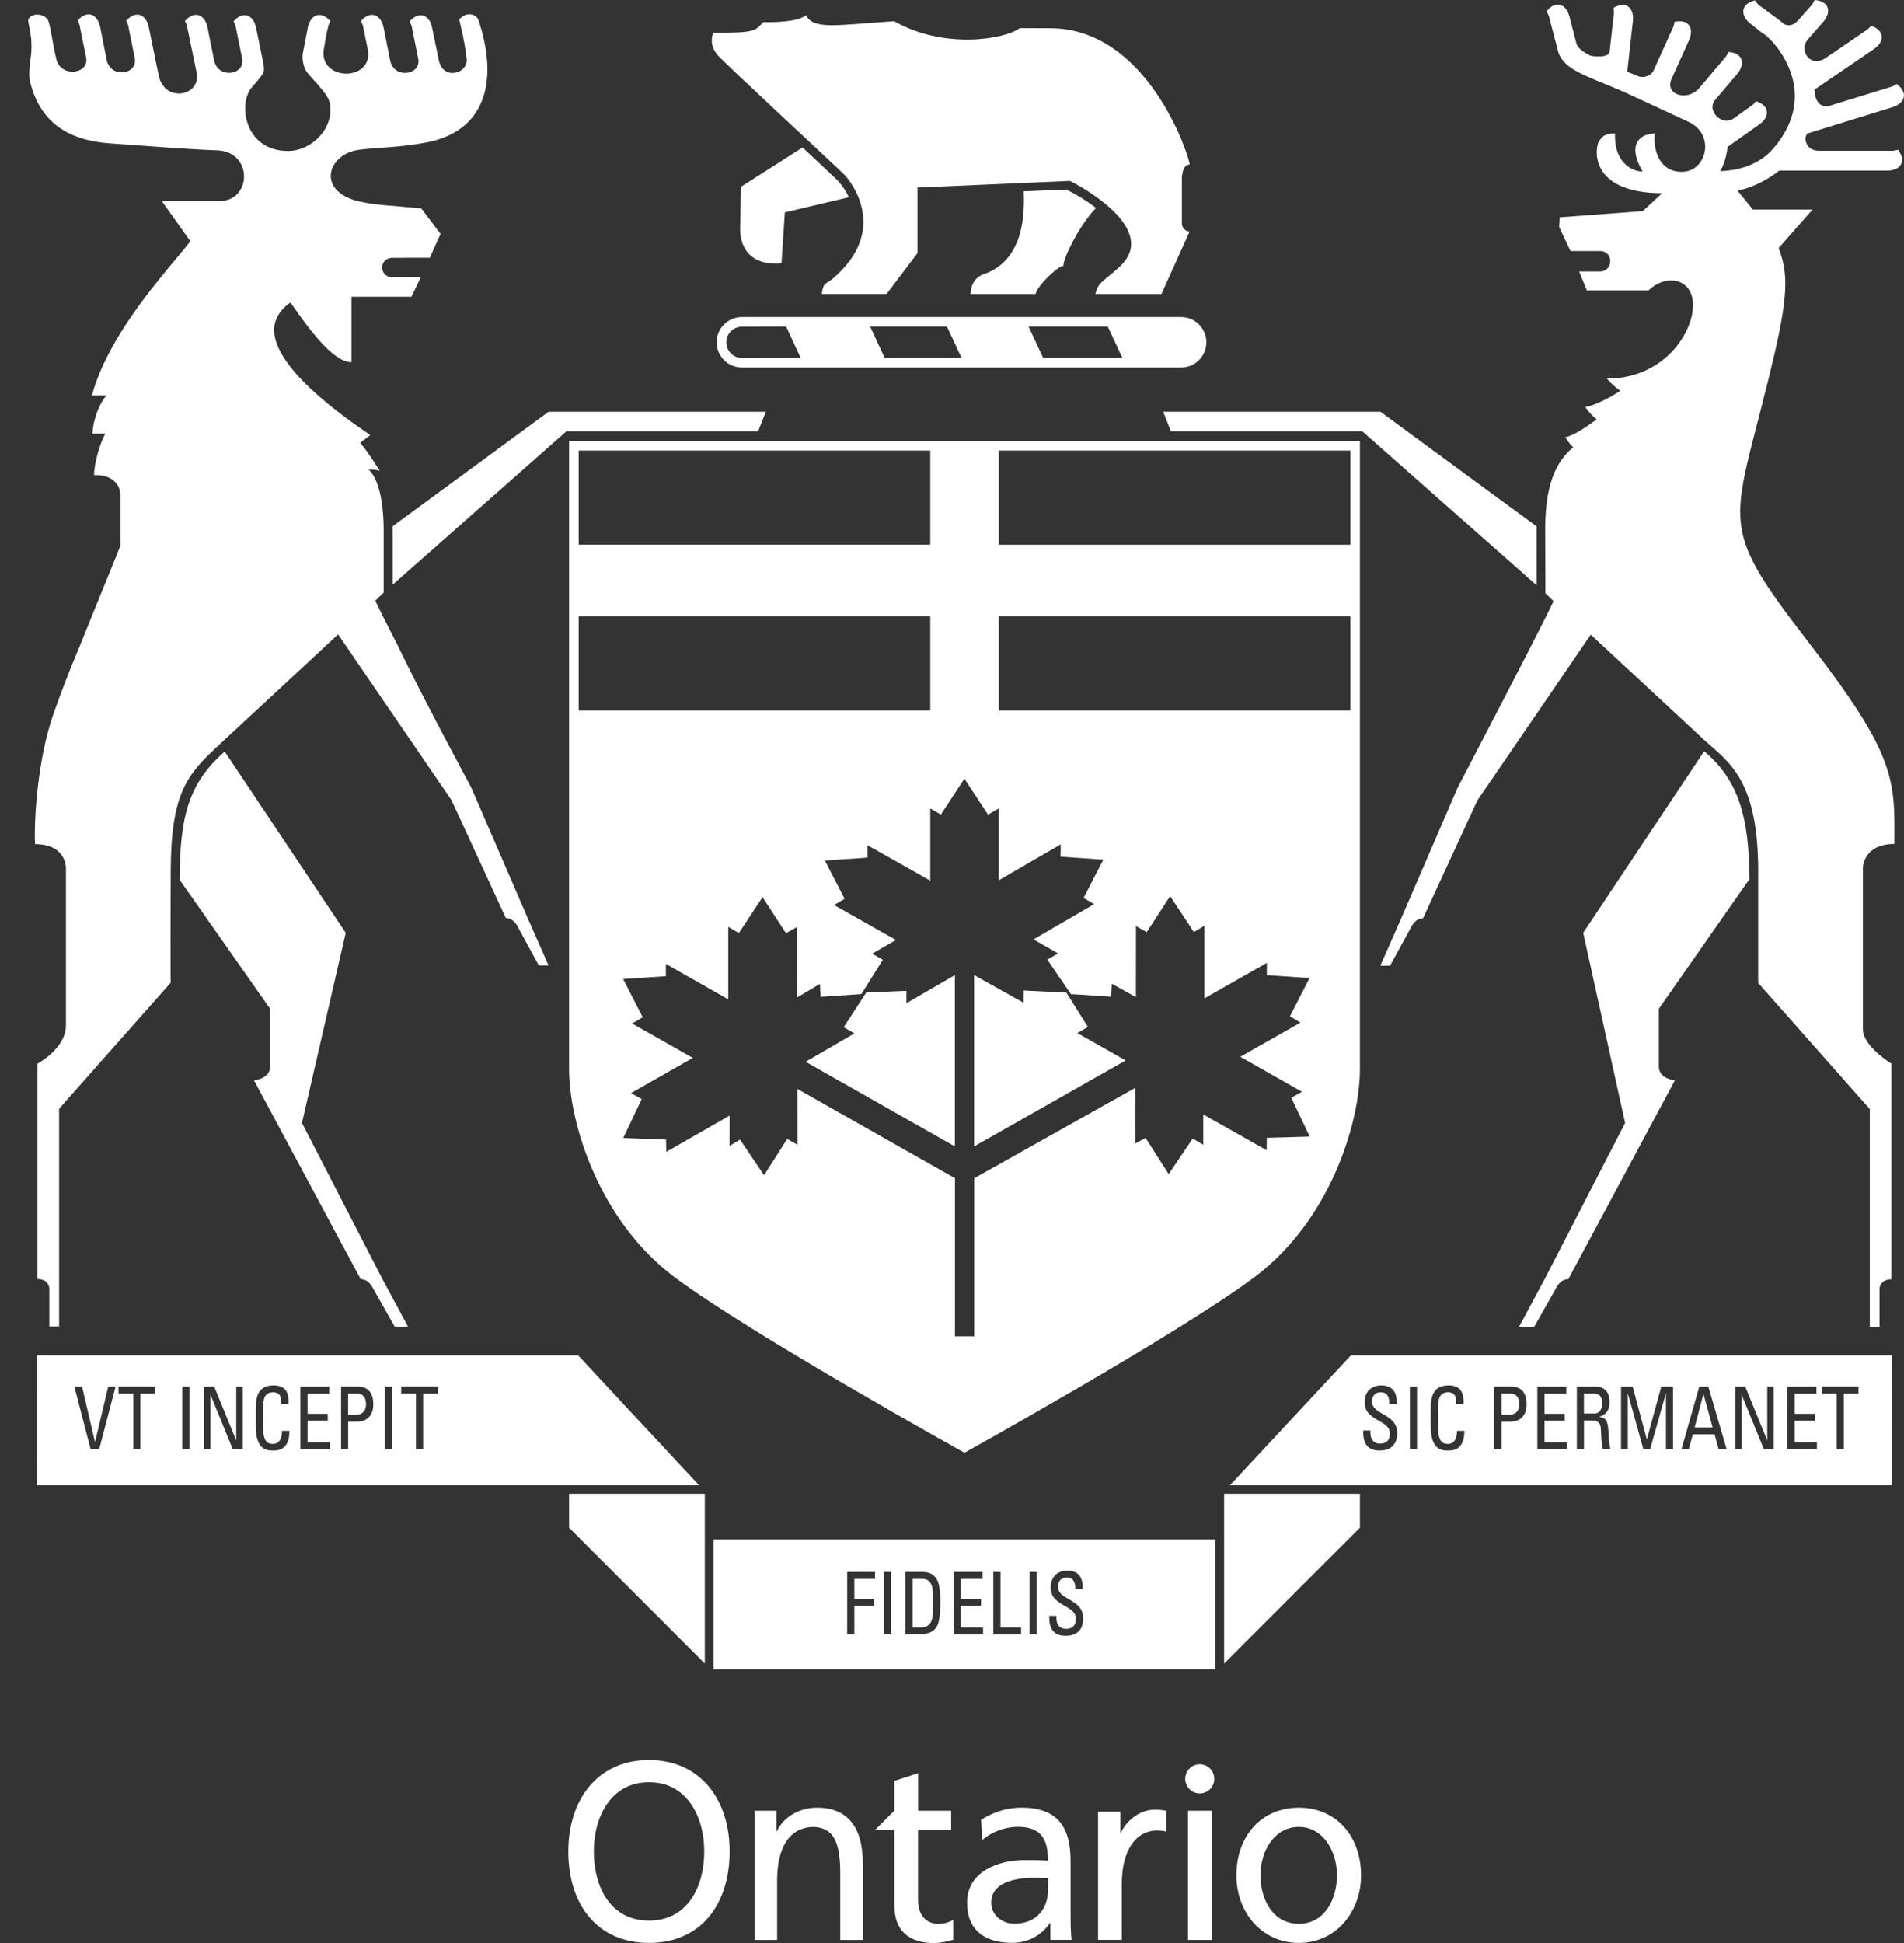 <svg shape-rendering="geometricPrecision" width="49" height="50" viewBox="0 0 49 50" fill="none" xmlns="http://www.w3.org/2000/svg">
<rect x="0" y="0" width="49" height="50" fill="#333333" stroke="none"/>
<path d="M27.031 0.726C26.836 0.724 26.681 0.723 26.246 0.723C25.868 1.009 24.301 1.28 23.011 0.545C21.49 0.646 20.948 0.771 20.741 0.39C20.533 0.568 19.922 0.575 19.645 0.568C19.436 0.778 19.475 0.854 18.355 0.84C18.272 1.087 18.339 1.258 18.47 1.42C18.602 1.584 21.568 4.33 21.729 4.494C21.891 4.655 22.91 5.926 21.42 7.179C21.261 7.312 21.181 7.263 21.151 7.565H22.817L23.612 6.513V4.826L27.535 4.655C27.806 4.787 29.86 5.896 28.816 6.862C28.408 7.241 28.254 7.257 28.192 7.567H29.89L30.616 5.956C30.487 5.956 30.423 5.841 30.416 5.771V4.542C30.439 4.447 30.439 4.253 30.616 4.232C30.602 4.002 29.534 0.73 27.031 0.726Z" fill="white"/>
<path d="M21.845 5.075C21.727 4.821 21.584 4.67 21.529 4.616C21.475 4.563 21.117 4.227 20.655 3.794L19.07 4.805L19.047 5.898C19.047 6.052 19.07 6.857 20.112 6.78L20.198 5.465L21.845 5.075Z" fill="white"/>
<path d="M28.206 5.351C27.888 5.106 27.591 4.951 27.444 4.878L26.347 4.922C26.367 5.458 26.372 6.695 25.316 7.056C25.023 7.158 24.984 7.428 24.977 7.567H26.651C26.69 7.357 27.213 6.855 27.368 6.839C27.355 6.652 27.792 5.773 28.206 5.351Z" fill="white"/>
<path d="M14.117 10.596L10.104 13.543L10.105 15.047L14.576 11.099H19.511L19.708 10.596H14.117Z" fill="white"/>
<path d="M0.961 32.914C1.255 32.914 1.269 33.147 1.269 33.147V34.135H1.521V32.914V28.532L4.393 25.288C4.393 25.288 4.383 25.096 4.393 22.432C4.4 20.389 4.816 19.924 5.659 19.149L8.302 16.696L8.33 16.668L8.701 16.324L8.937 16.668L8.955 16.696L11.619 20.59L13.018 23.624H13.021C13.229 23.624 13.33 23.858 13.33 23.858L13.866 24.843H14.116L13.58 23.624L12.128 20.266C12.128 20.266 10.976 18.136 10.277 16.696C10.274 16.687 10.268 16.678 10.265 16.668C9.913 15.981 9.654 15.468 9.663 15.456L9.874 15.249C9.874 14.902 9.874 14.6 9.874 13.667C9.874 12.769 9.7 12.274 9.484 12.08C9.608 12.08 9.69 12.094 9.775 12.112C9.722 12.048 9.496 11.656 9.269 11.395C9.427 11.272 9.528 11.203 9.528 11.194C9.29 11.023 7.121 9.629 7.057 8.544C7.041 8.268 7.159 8.006 7.474 7.784C7.569 7.905 7.778 8.227 8.034 8.544C8.348 8.934 8.731 9.32 9.045 9.32V8.544V7.636H10.589L10.829 7.134C10.481 7.133 10.412 7.134 10.103 7.136C9.753 7.138 9.739 6.634 10.105 6.636C10.417 6.636 10.597 6.629 11.06 6.634L11.338 6.019L10.843 5.364C10.124 5.291 9.691 5.284 9.257 5.186C8.126 4.933 8.419 3.958 9.246 3.853C9.741 3.791 10.238 3.801 10.955 3.67C12.459 3.392 12.852 2.143 12.315 0.518C12.27 0.383 12.033 0.267 11.818 0.498C11.942 1.018 11.983 1.269 12.009 1.518C12.049 1.892 11.404 2.082 11.292 1.548L11.122 0.717C11.056 0.386 10.792 0.267 10.542 0.55C10.604 0.664 10.605 0.728 10.607 0.739L10.763 1.509C10.845 1.933 10.146 2.043 10.041 1.559L9.871 0.707C9.803 0.377 9.539 0.256 9.288 0.541C9.351 0.655 9.352 0.717 9.354 0.73C9.37 0.806 9.468 1.28 9.473 1.312C9.571 2.091 8.263 2.086 8.326 1.317C8.332 1.271 8.406 0.813 8.437 0.731C8.438 0.721 8.44 0.657 8.502 0.543C8.252 0.26 7.987 0.379 7.922 0.708L7.79 1.388C7.778 1.502 7.794 1.667 7.87 1.81C7.959 1.975 8.424 2.374 8.483 2.637C8.626 3.271 8.039 3.885 7.411 3.885C6.342 3.885 6.127 2.769 6.445 2.29C6.461 2.267 6.763 1.942 6.784 1.849C6.809 1.756 6.77 1.589 6.763 1.557L6.591 0.715C6.523 0.384 6.259 0.265 6.01 0.548C6.072 0.662 6.074 0.726 6.076 0.737L6.232 1.507C6.314 1.931 5.616 2.041 5.511 1.557L5.341 0.707C5.274 0.377 5.009 0.256 4.759 0.541C4.821 0.655 4.823 0.717 4.825 0.73L5.059 1.863C5.188 2.474 4.235 2.661 4.084 1.943L3.829 0.699C3.761 0.37 3.497 0.251 3.247 0.534C3.309 0.648 3.311 0.712 3.312 0.723L3.469 1.495C3.55 1.92 2.853 2.029 2.746 1.545L2.578 0.694C2.51 0.363 2.247 0.244 1.997 0.527C2.059 0.641 2.061 0.703 2.061 0.715L2.217 1.484C2.299 1.91 1.56 2.004 1.449 1.52C1.332 1.016 1.289 0.559 1.211 0.477C1.071 0.333 0.794 0.342 0.728 0.502C0.703 0.585 0.877 0.965 0.781 1.546C0.753 1.724 0.742 1.981 0.771 2.091C1.058 3.287 1.937 3.629 2.854 3.691C3.729 3.75 4.663 3.832 5.597 3.869C6.514 3.906 6.491 5.177 5.634 5.177C5.318 5.177 4.166 5.177 4.166 5.177L4.899 6.207C4.613 6.593 3.774 7.483 3.114 8.547C2.794 9.062 2.517 9.617 2.366 10.174C2.547 10.174 2.586 10.174 2.744 10.174C2.54 10.404 2.396 10.816 2.379 11.158C2.524 11.158 2.586 11.158 2.714 11.158C2.576 11.384 2.421 11.932 2.421 12.226C2.977 12.206 3.094 12.564 3.101 12.726V14.034C2.995 14.317 2.48 15.559 2.027 16.687C2.022 16.696 2.031 16.68 2.027 16.687C1.749 17.339 1.514 17.978 1.379 18.362C0.985 19.476 0.87 21.01 0.902 21.722C1.704 21.722 1.697 22.329 1.697 22.329C1.697 22.329 1.697 25.959 1.697 26.393C1.697 26.977 0.964 27.372 0.964 27.372V32.914H0.961Z" fill="white"/>
<path d="M6.951 25.959C6.951 25.959 6.951 27.123 6.951 27.449C6.951 27.762 6.537 27.801 6.537 27.801L9.283 32.919H9.29C9.498 32.919 9.599 33.152 9.599 33.152L10.158 34.14H10.501L9.844 32.919L7.771 28.897L8.898 24.005L5.792 19.353L5.79 19.334C4.846 20.159 4.631 21.012 4.622 22.639L6.951 25.959Z" fill="white"/>
<path d="M39.544 13.545L35.527 10.596H29.936L30.133 11.099H35.06L39.545 15.061L39.544 13.545Z" fill="white"/>
<path d="M45.364 0.851C45.656 1.027 46.904 2.374 45.623 3.837C45.216 4.301 44.606 4.396 44.27 4.403C44.336 4.292 44.425 4.088 44.46 3.78L45.273 3.205C45.548 3.011 45.553 2.721 45.193 2.605C45.115 2.707 45.056 2.733 45.048 2.741L44.604 3.056C44.316 3.25 43.903 2.847 44.142 2.568L44.71 1.899C44.925 1.643 44.858 1.36 44.48 1.338C44.43 1.458 44.382 1.497 44.375 1.506L43.729 2.269C43.425 2.62 42.829 2.442 43.021 2.025L43.466 1.038C43.606 0.731 43.461 0.479 43.092 0.562C43.078 0.69 43.04 0.742 43.035 0.753L42.552 1.822C42.469 1.979 42.27 2 42.178 1.968C42.082 1.929 41.993 1.894 41.879 1.844L42.023 0.539C42.06 0.205 41.847 0.009 41.523 0.201C41.547 0.329 41.528 0.39 41.528 0.4L41.423 1.331C41.393 1.507 40.971 1.449 40.925 1.431C40.758 1.345 40.61 1.246 40.571 1.126L40.39 0.425C40.307 0.1 40.033 -0.005 39.801 0.292C39.868 0.402 39.876 0.464 39.877 0.477L40.106 1.349C40.254 1.792 40.837 1.959 41.654 2.305C41.849 2.386 43.003 2.927 43.456 3.136C44.155 3.458 43.928 4.429 43.271 4.422C42.644 4.415 42.538 3.741 42.591 3.438C42.289 3.431 41.824 3.641 42.273 4.413C41.995 4.413 41.539 4.18 41.562 3.438C41.315 3.431 41.24 3.499 41.148 3.641C41.054 3.785 40.861 4.963 42.776 4.972L42.275 5.433L40.14 5.592L40.126 5.841L40.417 6.46H41.173C41.535 6.46 41.528 6.987 41.166 6.987C40.648 6.987 40.641 6.987 40.641 6.987L40.839 7.474H42.424C42.856 7.056 43.468 7.154 43.559 7.704C43.676 8.402 42.914 9.743 41.356 9.743C41.468 9.882 41.61 9.991 41.698 10.057C41.443 10.227 41.107 10.405 40.798 10.478C40.93 10.649 40.949 10.669 41.091 10.792C40.809 11 40.472 11.222 40.277 11.252C40.373 11.381 40.426 11.464 40.49 11.511C39.907 11.975 39.762 12.778 39.766 13.676C39.771 14.586 39.771 15.139 39.771 15.267L39.978 15.465C40.002 15.504 37.511 20.273 37.511 20.273L36.061 23.631L35.523 24.851H35.774L36.312 23.865C36.312 23.865 36.411 23.631 36.619 23.631H36.622L38.021 20.597L40.939 16.331L43.873 19.056C44.528 19.64 45.248 20.097 45.248 22.439C45.248 25.101 45.248 25.295 45.248 25.295L48.12 28.54V32.921V34.142H48.37V33.154C48.37 33.154 48.386 32.921 48.679 32.921H48.676V27.37C48.676 27.37 47.943 26.922 47.943 26.489C47.943 26.055 47.943 22.327 47.943 22.327C47.943 22.327 47.95 21.718 48.752 21.718C48.768 20.046 48.789 19.435 46.56 16.549C44.068 13.32 44.622 13.605 45.674 9.076C46.058 7.423 45.981 6.948 45.774 6.383L46.647 5.392H45.11L44.716 4.905C45.333 4.78 45.788 4.39 45.788 4.39H48.567C48.903 4.39 49.073 4.155 48.846 3.853C48.724 3.89 48.66 3.88 48.651 3.88H46.814C46.459 3.874 46.444 3.559 46.476 3.506C46.487 3.484 46.496 3.461 46.505 3.438L48.706 2.758C49.025 2.659 49.117 2.381 48.81 2.162C48.704 2.235 48.642 2.242 48.629 2.246L47.084 2.723C46.78 2.808 46.707 2.465 46.707 2.413C46.705 2.378 46.702 2.342 46.697 2.306L48.223 1.264C48.502 1.075 48.511 0.783 48.152 0.662C48.072 0.765 48.015 0.788 48.005 0.795L46.986 1.49C46.578 1.765 46.271 1.281 46.542 0.995L46.92 0.564C47.142 0.31 47.075 0.027 46.7 0C46.649 0.119 46.597 0.157 46.59 0.167L46.255 0.546C46.129 0.673 45.978 0.676 45.878 0.594C45.861 0.578 45.843 0.561 45.82 0.539L45.3 0.155C45.289 0.148 45.234 0.117 45.165 0.009C44.797 0.098 44.78 0.388 45.039 0.602L45.362 0.856" fill="white"/>
<path d="M45.025 22.647C45.014 20.996 44.735 20.078 43.862 19.334L43.857 19.332L40.744 24.005L41.823 28.897L39.751 32.919L39.095 34.14H39.485L40.044 33.152C40.044 33.152 40.144 32.919 40.353 32.919H40.36L43.104 27.801C43.104 27.801 42.691 27.764 42.691 27.449C42.691 27.123 42.691 25.959 42.691 25.959L45.009 22.642L45.025 22.647Z" fill="white"/>
<path d="M30.398 8.158H19.093C18.735 8.158 18.444 8.448 18.444 8.807C18.444 9.165 18.733 9.457 19.093 9.457H30.398C30.756 9.457 31.046 9.165 31.046 8.807C31.046 8.45 30.755 8.158 30.398 8.158ZM19.093 9.211C18.872 9.211 18.692 9.032 18.692 8.809C18.692 8.587 18.872 8.407 19.093 8.407L20.233 8.403L20.604 9.208L19.093 9.211ZM22.767 9.208L22.393 8.403H24.37L24.745 9.208H22.767ZM26.845 9.208L26.47 8.403H28.509L28.884 9.208H26.845Z" fill="white"/>
<path d="M14.646 11.347V25.715V27.511C14.646 28.904 15.418 31.414 17.363 32.868C19.308 34.323 24.821 37.383 24.821 37.383C24.821 37.383 30.334 34.323 32.281 32.868C34.226 31.414 34.998 28.904 34.998 27.511V25.715V11.347H14.646ZM14.892 11.594H23.941V14.016H14.892V11.594ZM14.892 15.86H23.941V18.284H14.892V15.86ZM32.602 29.28L32.597 29.599L30.966 28.678V28.767V29.458L30.694 29.298L30.077 30.214L29.482 29.282L29.214 29.429L29.216 27.993L29.214 27.995L25.071 30.321V30.424V34.387H24.576V30.424L24.578 30.321L20.528 28.025L20.524 28.023L20.526 29.458L20.258 29.31L19.663 30.243L19.046 29.326L18.774 29.488L18.776 28.798L18.774 28.709L17.148 29.641L17.141 29.324L16.039 29.284L16.515 28.283L16.238 28.13L17.83 27.223L16.268 26.338L16.541 26.178L16.037 25.194L17.137 25.121L17.136 24.804L18.742 25.717V23.85L19.015 24.011L19.624 23.087L20.228 24.014L20.503 23.858L20.505 25.552V25.673L21.101 25.319L21.119 25.653L22.018 25.591L22.169 25.58L22.72 24.698L22.445 24.541L22.982 24.233L23.057 24.189L21.465 23.29L21.736 23.128L21.229 22.145L22.329 22.069L22.326 21.75L23.941 22.662V20.804L24.214 20.962L24.819 20.037L25.426 20.962L25.701 20.804V22.654L27.297 21.729L27.294 22.046L28.394 22.122L27.886 23.107L28.158 23.267L26.601 24.171L26.692 24.228L27.23 24.535L26.954 24.694L27.56 25.584L27.686 25.589L28.595 25.649L28.612 25.315L29.233 25.66L29.232 25.525L29.235 23.829L29.51 23.987L30.114 23.06L30.723 23.984L30.996 23.824V25.691L32.604 24.777L32.601 25.094L33.701 25.169L33.197 26.153L33.468 26.315L31.919 27.194L33.508 28.095L33.231 28.248L33.706 29.248L32.602 29.28ZM34.752 18.284H25.703V15.86H34.752V18.284ZM34.752 14.018H25.703V11.594H34.752V14.018Z" fill="white"/>
<path d="M23.328 25.497L22.437 25.534L22.297 25.536L21.713 26.434L21.988 26.593L20.735 27.322L20.804 27.363L24.469 29.442L24.574 29.499V25.096V25.093L23.328 25.815V25.497Z" fill="white"/>
<path d="M27.998 26.427L27.443 25.544L27.178 25.53L26.346 25.489V25.806L25.07 25.093L25.068 25.096V29.499L25.173 29.442L28.838 27.363L28.969 27.289L27.725 26.584L27.998 26.427Z" fill="white"/>
<path d="M19.418 46.596H19.981V47.124H19.993C20.165 46.747 20.586 46.517 21.024 46.517C21.841 46.517 22.205 47.053 22.205 47.945V49.922H21.624V48.201C21.624 47.425 21.464 47.046 20.957 47.012C20.295 47.012 20 47.574 20 48.382V49.922H19.42V46.596H19.418Z" fill="white"/>
<path d="M27.577 49.92C27.565 49.822 27.552 49.646 27.552 49.267V47.891C27.552 46.984 27.189 46.516 26.287 46.516C25.884 46.516 25.54 46.645 25.248 46.829L25.279 47.35C25.513 47.142 25.866 47.01 26.193 47.01C26.775 47.01 26.97 47.304 26.97 47.879C26.741 47.866 26.581 47.866 26.352 47.866C25.754 47.866 24.888 48.126 24.888 48.961C24.888 49.685 25.364 49.996 26.044 49.996C26.574 49.996 26.883 49.69 27.02 49.489H27.032V49.92H27.577ZM26.972 48.63C26.972 49.124 26.668 49.504 26.095 49.504C25.829 49.504 25.509 49.313 25.509 48.961C25.509 48.375 26.289 48.322 26.603 48.322C26.727 48.322 26.849 48.334 26.974 48.334V48.63H26.972Z" fill="white"/>
<path d="M30.014 47.131C29.933 47.112 29.849 47.105 29.775 47.105C29.228 47.105 28.871 47.626 28.871 48.461V49.92H28.259V46.621H28.832V47.163H28.845C29.008 46.818 29.358 46.569 29.709 46.569C29.844 46.569 29.927 46.58 30.014 46.596V47.131Z" fill="white"/>
<path d="M33.426 46.517C32.462 46.517 31.819 47.247 31.819 48.258C31.819 49.212 32.474 49.998 33.426 49.998C34.372 49.998 35.027 49.21 35.027 48.258C35.027 47.247 34.384 46.517 33.426 46.517ZM33.426 49.505C32.739 49.505 32.437 48.852 32.437 48.258C32.437 47.626 32.801 47.012 33.426 47.012C34.043 47.012 34.407 47.626 34.407 48.258C34.409 48.85 34.105 49.505 33.426 49.505Z" fill="white"/>
<path d="M24.48 46.596H23.628V45.631L23.017 45.827V46.592L22.519 47.092H23.017V49.035C23.017 49.699 23.406 50 24.038 50C24.219 50 24.398 49.956 24.531 49.916V49.404C24.441 49.457 24.313 49.507 24.141 49.507C23.86 49.507 23.626 49.297 23.626 48.913V47.092H24.478V46.596H24.48Z" fill="white"/>
<path d="M31.183 46.596H30.573V49.922H31.183V46.596Z" fill="white"/>
<path d="M30.877 46.151C31.082 46.151 31.251 45.983 31.251 45.775C31.251 45.569 31.082 45.4 30.877 45.4C30.671 45.4 30.502 45.567 30.502 45.775C30.502 45.983 30.669 46.151 30.877 46.151Z" fill="white"/>
<path d="M16.702 45.291C15.392 45.291 14.626 46.295 14.626 47.646C14.626 49.027 15.385 49.998 16.702 49.998C18.019 49.998 18.777 49.027 18.777 47.646C18.779 46.295 18.012 45.291 16.702 45.291ZM16.702 49.423C15.706 49.423 15.282 48.55 15.282 47.644C15.282 46.718 15.751 45.857 16.702 45.864C17.654 45.857 18.124 46.718 18.124 47.644C18.124 48.55 17.698 49.423 16.702 49.423Z" fill="white"/>
<path d="M18.366 42.958H31.276V39.614H18.366V42.958ZM27.004 41.582H27.187V41.629C27.187 41.848 27.311 41.917 27.43 41.917C27.578 41.917 27.688 41.848 27.688 41.655C27.688 41.298 27.04 41.34 27.04 40.855C27.04 40.57 27.223 40.417 27.464 40.417C27.728 40.417 27.876 40.561 27.863 40.888H27.672C27.673 40.712 27.624 40.595 27.45 40.595C27.34 40.595 27.228 40.659 27.228 40.831C27.228 41.186 27.876 41.134 27.876 41.647C27.876 41.985 27.666 42.095 27.428 42.095C27.001 42.099 27.001 41.736 27.004 41.582ZM26.495 40.451H26.679V42.059H26.495V40.451ZM25.563 40.451H25.748V41.881H26.278V42.061H25.563V40.451ZM24.542 40.451H25.288V40.629H24.727V41.146H25.247V41.324H24.727V41.881H25.299V42.061H24.542V40.451ZM23.303 40.451H23.747C23.932 40.451 24.063 40.524 24.136 40.696C24.195 40.831 24.2 41.154 24.2 41.203C24.2 41.547 24.172 41.746 24.111 41.853C24.033 41.992 23.887 42.059 23.636 42.059H23.303V40.451ZM22.748 40.451H22.933V42.059H22.748V40.451ZM21.802 40.451H22.519V40.629H21.987V41.146H22.491V41.324H21.987V42.061H21.802V40.451Z" fill="white"/>
<path d="M9.215 35.861H8.959V36.406H9.161C9.238 36.406 9.419 36.382 9.419 36.132C9.419 35.886 9.254 35.861 9.215 35.861Z" fill="white"/>
<path d="M14.878 34.877H0.957L0.956 38.221H17.991L14.878 34.877ZM2.553 37.294H2.333L1.914 35.683H2.113L2.443 37.101H2.448L2.785 35.683H2.974L2.553 37.294ZM3.992 35.861H3.613V37.292H3.43V35.861H3.05V35.681H3.994V35.861H3.992ZM4.876 37.294H4.692V35.683H4.876V37.294ZM6.243 37.294H5.991L5.421 35.898H5.416V37.294H5.253V35.683H5.514L6.076 37.062H6.08V35.683H6.245V37.294H6.243ZM7.038 37.327C6.859 37.327 6.582 37.313 6.582 36.688V36.235C6.582 35.779 6.763 35.651 7.047 35.651C7.333 35.651 7.443 35.816 7.425 36.128H7.235C7.237 36.037 7.232 35.945 7.193 35.895C7.155 35.843 7.068 35.825 7.031 35.825C6.878 35.825 6.82 35.927 6.813 35.948C6.807 35.968 6.772 36.007 6.772 36.285V36.715C6.772 37.11 6.887 37.157 7.029 37.157C7.086 37.157 7.257 37.133 7.258 36.82H7.448C7.454 37.327 7.132 37.327 7.038 37.327ZM8.487 37.294H7.73V35.683H8.474V35.863H7.915V36.381H8.435V36.559H7.915V37.117H8.488V37.294H8.487ZM9.202 36.584H8.96V37.292H8.778V35.681H9.205C9.399 35.681 9.607 35.761 9.607 36.142C9.605 36.509 9.349 36.584 9.202 36.584ZM10.091 37.294H9.906V35.683H10.091V37.294ZM11.27 35.861H10.89V37.292H10.705V35.861H10.325V35.681H11.27V35.861Z" fill="white"/>
<path d="M14.646 39.313L18.139 42.809V38.44H14.646V39.313Z" fill="white"/>
<path d="M43.838 35.873L43.612 36.733H44.075L43.841 35.873H43.838Z" fill="white"/>
<path d="M41.042 35.861H40.763V36.373H41.04C41.171 36.373 41.235 36.247 41.235 36.106C41.237 35.991 41.184 35.861 41.042 35.861Z" fill="white"/>
<path d="M48.687 34.877H34.766L31.653 38.221H48.688L48.687 34.877ZM35.508 37.327C35.08 37.331 35.08 36.97 35.086 36.813H35.268V36.861C35.268 37.08 35.393 37.149 35.511 37.149C35.659 37.149 35.769 37.082 35.769 36.888C35.769 36.532 35.119 36.573 35.119 36.087C35.119 35.802 35.302 35.651 35.545 35.651C35.81 35.651 35.957 35.793 35.945 36.121H35.753C35.756 35.945 35.705 35.827 35.531 35.827C35.421 35.827 35.309 35.891 35.309 36.064C35.309 36.418 35.957 36.368 35.957 36.879C35.955 37.217 35.746 37.327 35.508 37.327ZM36.468 37.294H36.284V35.683H36.468V37.294ZM37.276 37.327C37.096 37.327 36.82 37.313 36.82 36.688V36.235C36.82 35.779 37.001 35.651 37.285 35.651C37.57 35.651 37.68 35.816 37.663 36.128H37.473C37.475 36.037 37.469 35.945 37.432 35.895C37.395 35.843 37.309 35.825 37.27 35.825C37.12 35.825 37.059 35.927 37.052 35.948C37.047 35.968 37.01 36.007 37.01 36.285V36.715C37.01 37.11 37.127 37.157 37.269 37.157C37.325 37.157 37.494 37.133 37.496 36.82H37.686C37.691 37.327 37.37 37.327 37.276 37.327ZM38.882 36.584H38.641V37.292H38.456V35.681H38.886C39.079 35.681 39.287 35.761 39.287 36.142C39.285 36.509 39.029 36.584 38.882 36.584ZM40.32 37.294H39.564V35.683H40.309V35.863H39.748V36.381H40.268V36.559H39.748V37.117H40.32V37.294ZM41.255 37.294C41.204 37.183 41.214 36.973 41.198 36.758C41.184 36.56 41.042 36.553 40.982 36.553H40.764V37.294H40.581V35.683H41.078C41.335 35.683 41.424 35.884 41.424 36.085C41.424 36.274 41.33 36.42 41.159 36.454V36.459C41.324 36.487 41.385 36.55 41.395 36.874C41.397 36.941 41.417 37.194 41.445 37.294H41.255ZM43.058 37.294H42.874V35.863H42.87L42.466 37.294H42.292L41.896 35.863H41.892V37.294H41.718V35.683H42.017L42.38 37.035H42.384L42.753 35.683H43.057V37.294H43.058ZM44.23 37.294L44.125 36.909H43.566L43.46 37.294H43.273L43.731 35.683H43.965L44.436 37.294H44.23ZM45.646 37.294H45.394L44.825 35.898H44.821V37.294H44.656V35.683H44.915L45.478 37.062H45.481V35.683H45.646V37.294ZM46.757 37.294H46.001V35.683H46.747V35.863H46.186V36.381H46.708V36.559H46.186V37.117H46.759V37.294H46.757ZM47.831 35.861H47.451V37.292H47.267V35.861H46.885V35.681H47.829V35.861H47.831Z" fill="white"/>
<path d="M38.894 35.861H38.641V36.406H38.843C38.917 36.406 39.099 36.382 39.099 36.132C39.099 35.886 38.934 35.861 38.894 35.861Z" fill="white"/>
<path d="M31.503 42.809L34.998 39.313V38.44H31.503V42.809Z" fill="white"/>
<path d="M24.012 41.401V41.075C24.012 40.75 23.923 40.629 23.73 40.629H23.488V41.881H23.662C23.918 41.881 24.012 41.775 24.012 41.401Z" fill="white"/>
</svg>
